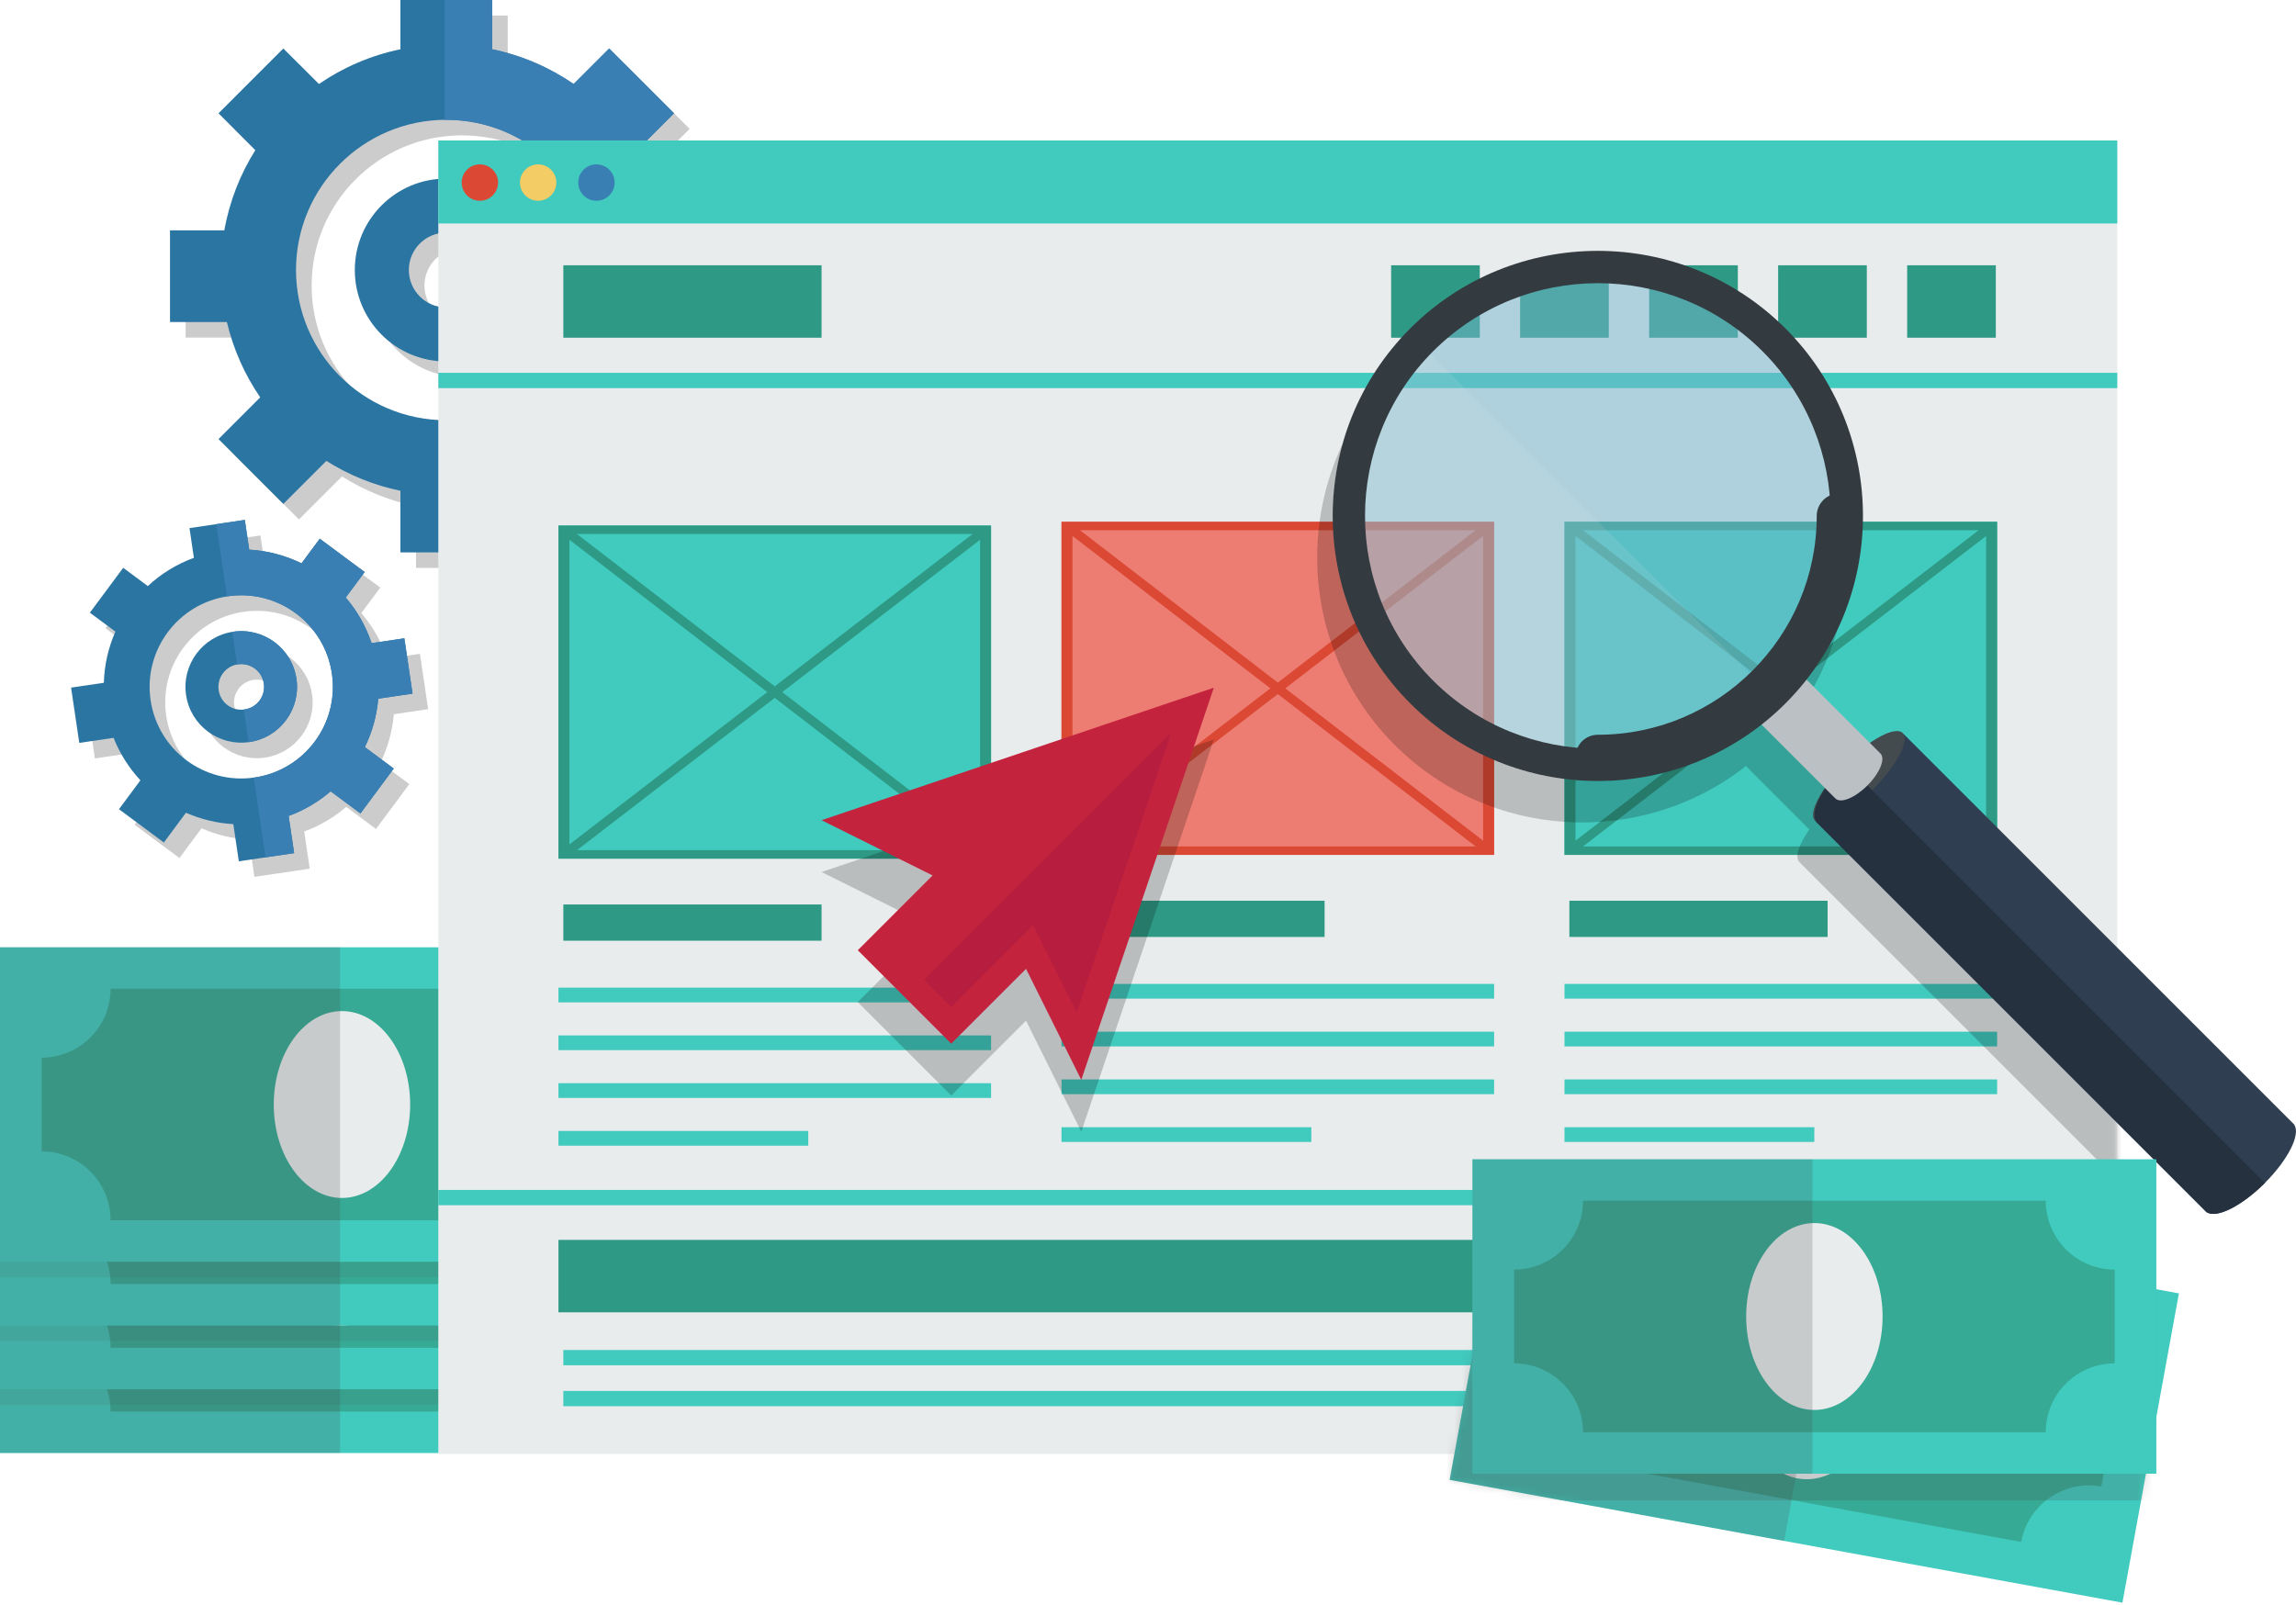 <svg width="296" height="207" viewBox="0 0 296 207" fill="none" xmlns="http://www.w3.org/2000/svg">
<g opacity="0.2">
<path d="M59.546 25.031C53.033 25.031 47.754 30.311 47.754 36.824C47.754 43.336 53.033 48.616 59.546 48.616C66.059 48.616 71.339 43.336 71.339 36.824C71.339 30.311 66.059 25.031 59.546 25.031ZM59.546 41.65C59.481 41.65 59.418 41.642 59.353 41.64C56.778 41.537 54.72 39.424 54.72 36.824C54.72 34.223 56.778 32.109 59.353 32.007C59.418 32.005 59.481 31.997 59.546 31.997C62.211 31.997 64.372 34.158 64.372 36.824C64.372 39.489 62.211 41.65 59.546 41.65Z" fill="black"/>
<path d="M95.159 43.529V31.708H88.156C87.491 27.963 86.111 24.466 84.159 21.364L88.908 16.615L80.549 8.256L75.967 12.838C72.847 10.698 69.29 9.148 65.456 8.356V2.004H59.352H53.634V8.356C49.8 9.148 46.242 10.698 43.123 12.838L38.54 8.256L30.181 16.615L34.931 21.364C32.977 24.466 31.598 27.963 30.933 31.708H23.93V43.529H31.262C32.096 47.06 33.569 50.342 35.561 53.245L30.182 58.623L38.541 66.982L44.087 61.437C46.969 63.251 50.188 64.578 53.635 65.29V73.234H59.352H65.456V65.29C68.903 64.578 72.123 63.251 75.005 61.437L80.55 66.982L88.909 58.623L83.531 53.245C85.522 50.343 86.995 47.06 87.829 43.53H95.159V43.529ZM59.544 56.193C59.479 56.193 59.416 56.189 59.351 56.188C48.743 56.084 40.175 47.457 40.175 36.823C40.175 26.19 48.743 17.562 59.351 17.458C59.416 17.457 59.479 17.453 59.544 17.453C70.243 17.453 78.914 26.126 78.914 36.823C78.915 47.521 70.243 56.193 59.544 56.193Z" fill="black"/>
<path d="M32.06 83.465C28.131 84.046 25.419 87.703 26 91.631C26.581 95.559 30.237 98.273 34.166 97.691C38.095 97.11 40.808 93.454 40.226 89.526C39.645 85.598 35.99 82.884 32.06 83.465ZM33.544 93.489C31.936 93.727 30.44 92.616 30.202 91.009C29.965 89.401 31.075 87.905 32.682 87.668C34.289 87.43 35.786 88.541 36.024 90.148C36.262 91.755 35.151 93.251 33.544 93.489Z" fill="black"/>
<path d="M55.195 91.444L54.14 84.313L49.916 84.938C49.18 82.738 48.035 80.752 46.582 79.055L49.022 75.767L43.234 71.471L40.88 74.644C38.805 73.632 36.522 73.014 34.139 72.879L33.571 69.047L26.442 70.102L27.009 73.934C24.766 74.754 22.759 76.006 21.067 77.576L17.895 75.221L13.599 81.009L16.887 83.45C15.987 85.496 15.466 87.728 15.399 90.046L11.176 90.671L12.231 97.802L16.653 97.147C17.471 99.203 18.653 101.051 20.113 102.624L17.349 106.347L23.136 110.644L25.987 106.804C27.887 107.641 29.948 108.154 32.09 108.276L32.8 113.068L39.929 112.014L39.22 107.221C41.236 106.484 43.059 105.397 44.636 104.045L48.476 106.895L52.771 101.107L49.048 98.343C49.989 96.415 50.585 94.303 50.773 92.099L55.195 91.444ZM34.842 102.26C28.39 103.215 22.385 98.759 21.43 92.306C20.475 85.853 24.933 79.848 31.385 78.894C37.838 77.939 43.843 82.396 44.797 88.848C45.752 95.301 41.296 101.305 34.842 102.26Z" fill="black"/>
</g>
<path d="M69.327 34.82C69.327 28.307 64.048 23.027 57.534 23.027C51.022 23.027 45.742 28.307 45.742 34.82C45.742 41.333 51.022 46.612 57.534 46.612C64.047 46.612 69.327 41.333 69.327 34.82ZM52.709 34.82C52.709 32.154 54.869 29.993 57.535 29.993C60.2 29.993 62.361 32.154 62.361 34.82C62.361 37.485 60.201 39.646 57.535 39.646C54.869 39.646 52.709 37.485 52.709 34.82Z" fill="#2B75A3"/>
<path d="M93.147 41.525V29.704H86.144C85.479 25.959 84.099 22.462 82.146 19.36L86.895 14.611L78.537 6.252L73.954 10.835C70.834 8.694 67.278 7.144 63.443 6.353V0H51.622V6.353C47.788 7.144 44.231 8.694 41.111 10.835L36.528 6.252L28.17 14.611L32.919 19.36C30.966 22.462 29.586 25.959 28.921 29.704H21.918V41.525H29.25C30.084 45.056 31.557 48.338 33.549 51.241L28.17 56.619L36.529 64.978L42.075 59.433C44.957 61.247 48.177 62.574 51.623 63.286V71.23H63.444V63.286C66.89 62.574 70.111 61.247 72.993 59.433L78.538 64.978L86.897 56.62L81.519 51.241C83.51 48.339 84.983 45.056 85.817 41.526H93.147V41.525ZM38.162 34.819C38.162 24.121 46.835 15.449 57.532 15.449C68.23 15.449 76.901 24.121 76.901 34.819C76.901 45.516 68.23 54.188 57.532 54.188C46.834 54.189 38.162 45.517 38.162 34.819Z" fill="#2B75A3"/>
<path d="M69.326 34.82C69.326 28.307 64.047 23.027 57.533 23.027C57.468 23.027 57.405 23.036 57.34 23.037V30.003C57.405 30.001 57.468 29.993 57.533 29.993C60.198 29.993 62.359 32.154 62.359 34.82C62.359 37.485 60.199 39.646 57.533 39.646C57.468 39.646 57.405 39.638 57.34 39.636V46.602C57.405 46.602 57.468 46.612 57.533 46.612C64.046 46.612 69.326 41.333 69.326 34.82Z" fill="#3A7FB3"/>
<path d="M93.147 41.525V29.704H86.144C85.479 25.959 84.099 22.462 82.147 19.36L86.896 14.611L78.537 6.252L73.955 10.835C70.835 8.694 67.278 7.144 63.444 6.353V0H57.34V15.454C57.405 15.454 57.468 15.45 57.533 15.45C68.231 15.45 76.903 24.122 76.903 34.819C76.903 45.517 68.231 54.189 57.533 54.189C57.468 54.189 57.405 54.185 57.34 54.184V71.23H63.444V63.286C66.89 62.574 70.11 61.247 72.993 59.433L78.538 64.978L86.897 56.62L81.518 51.241C83.51 48.339 84.983 45.056 85.817 41.526H93.147V41.525Z" fill="#3A7FB3"/>
<path d="M38.214 87.522C37.633 83.594 33.978 80.88 30.049 81.461C26.12 82.043 23.407 85.699 23.989 89.627C24.569 93.555 28.225 96.269 32.154 95.687C36.083 95.106 38.795 91.45 38.214 87.522ZM28.191 89.005C27.953 87.397 29.063 85.9 30.671 85.663C32.278 85.425 33.775 86.536 34.013 88.143C34.25 89.751 33.139 91.247 31.532 91.484C29.925 91.723 28.428 90.612 28.191 89.005Z" fill="#2B75A3"/>
<path d="M53.183 89.44L52.128 82.309L47.904 82.934C47.168 80.734 46.024 78.748 44.57 77.052L47.01 73.763L41.223 69.467L38.868 72.64C36.794 71.628 34.511 71.01 32.127 70.875L31.56 67.043L24.43 68.098L24.997 71.93C22.755 72.751 20.748 74.002 19.056 75.572L15.883 73.217L11.587 79.005L14.876 81.446C13.975 83.492 13.454 85.724 13.387 88.043L9.164 88.667L10.219 95.798L14.641 95.144C15.459 97.199 16.641 99.048 18.101 100.62L15.337 104.344L21.124 108.641L23.975 104.8C25.875 105.637 27.936 106.15 30.079 106.272L30.788 111.064L37.917 110.01L37.209 105.218C39.224 104.481 41.048 103.393 42.625 102.041L46.465 104.892L50.76 99.103L47.037 96.339C47.978 94.411 48.574 92.299 48.762 90.095L53.183 89.44ZM19.419 90.302C18.464 83.849 22.921 77.844 29.373 76.89C35.827 75.935 41.831 80.392 42.785 86.844C43.74 93.297 39.283 99.302 32.831 100.256C26.379 101.211 20.374 96.755 19.419 90.302Z" fill="#2B75A3"/>
<path d="M38.222 87.522C37.641 83.594 33.986 80.88 30.056 81.461C30.017 81.467 29.98 81.478 29.941 81.485L30.563 85.687C30.602 85.679 30.639 85.669 30.678 85.663C32.286 85.425 33.783 86.536 34.02 88.143C34.258 89.751 33.147 91.247 31.54 91.484C31.5 91.491 31.462 91.492 31.423 91.496L32.044 95.698C32.084 95.693 32.123 95.693 32.162 95.687C36.091 95.106 38.803 91.45 38.222 87.522Z" fill="#3A7FB3"/>
<path d="M53.188 89.44L52.133 82.309L47.909 82.934C47.173 80.734 46.028 78.748 44.575 77.052L47.015 73.763L41.227 69.467L38.872 72.64C36.798 71.628 34.515 71.01 32.132 70.875L31.564 67.043L27.883 67.588L29.262 76.909C29.301 76.903 29.339 76.895 29.378 76.889C35.831 75.934 41.836 80.392 42.79 86.844C43.745 93.296 39.288 99.302 32.835 100.256C32.797 100.262 32.758 100.264 32.718 100.27L34.239 110.552L37.921 110.008L37.212 105.216C39.227 104.479 41.051 103.392 42.628 102.04L46.468 104.89L50.764 99.102L47.04 96.338C47.982 94.41 48.578 92.298 48.765 90.094L53.188 89.44Z" fill="#3A7FB3"/>
<path d="M88.17 146.82H0V187.364H88.17V146.82Z" fill="#41CABE"/>
<path d="M82.797 173.134V161.045C77.89 161.045 73.912 157.067 73.912 152.16H14.258C14.258 157.067 10.281 161.045 5.375 161.045V173.134C10.281 173.134 14.258 177.113 14.258 182.02H73.912C73.912 177.113 77.89 173.134 82.797 173.134Z" fill="#36AA95"/>
<path d="M52.877 167.091C52.877 173.745 48.94 179.141 44.084 179.141C39.227 179.141 35.293 173.745 35.293 167.091C35.293 160.437 39.228 155.043 44.084 155.043C48.94 155.043 52.877 160.437 52.877 167.091Z" fill="#E9ECED"/>
<path opacity="0.2" d="M43.837 146.82H0V187.364H43.837V146.82Z" fill="#484948"/>
<path opacity="0.1" d="M88.17 176.969H0V181.153H88.17V176.969Z" fill="#484948"/>
<path d="M88.17 138.598H0V179.142H88.17V138.598Z" fill="#41CABE"/>
<path d="M82.797 164.912V152.823C77.89 152.823 73.912 148.845 73.912 143.938H14.258C14.258 148.845 10.281 152.823 5.375 152.823V164.912C10.281 164.912 14.258 168.889 14.258 173.797H73.912C73.912 168.889 77.89 164.912 82.797 164.912Z" fill="#36AA95"/>
<path d="M52.877 158.872C52.877 165.526 48.94 170.921 44.084 170.921C39.227 170.921 35.293 165.526 35.293 158.872C35.293 152.218 39.228 146.824 44.084 146.824C48.94 146.824 52.877 152.218 52.877 158.872Z" fill="#E9ECED"/>
<path opacity="0.2" d="M43.837 138.598H0V179.142H43.837V138.598Z" fill="#484948"/>
<path opacity="0.1" d="M88.17 168.742H0V172.927H88.17V168.742Z" fill="#484948"/>
<path d="M88.17 130.375H0V170.919H88.17V130.375Z" fill="#41CABE"/>
<path d="M82.797 156.689V144.6C77.89 144.6 73.912 140.622 73.912 135.715H14.258C14.258 140.622 10.281 144.6 5.375 144.6V156.689C10.281 156.689 14.258 160.667 14.258 165.575H73.912C73.912 160.667 77.89 156.689 82.797 156.689Z" fill="#36AA95"/>
<path d="M52.877 150.646C52.877 157.3 48.94 162.695 44.084 162.695C39.227 162.695 35.293 157.3 35.293 150.646C35.293 143.992 39.228 138.598 44.084 138.598C48.94 138.598 52.877 143.992 52.877 150.646Z" fill="#E9ECED"/>
<path opacity="0.2" d="M43.837 130.375H0V170.919H43.837V130.375Z" fill="#484948"/>
<path opacity="0.1" d="M88.17 160.523H0V164.708H88.17V160.523Z" fill="#484948"/>
<path d="M88.17 122.152H0V162.697H88.17V122.152Z" fill="#41CABE"/>
<path d="M82.797 148.471V136.381C77.89 136.381 73.912 132.403 73.912 127.496H14.258C14.258 132.403 10.281 136.381 5.375 136.381V148.471C10.281 148.471 14.258 152.448 14.258 157.356H73.912C73.912 152.448 77.89 148.471 82.797 148.471Z" fill="#36AA95"/>
<path d="M52.877 142.427C52.877 149.081 48.94 154.476 44.084 154.476C39.227 154.476 35.293 149.081 35.293 142.427C35.293 135.772 39.228 130.379 44.084 130.379C48.94 130.379 52.877 135.772 52.877 142.427Z" fill="#E9ECED"/>
<path opacity="0.2" d="M43.837 122.152H0V162.697H43.837V122.152Z" fill="#484948"/>
<path d="M272.959 18.113H56.508V187.488H272.959V18.113Z" fill="#E9ECED"/>
<path d="M272.959 18.113H56.508V28.818H272.959V18.113Z" fill="#41CABE"/>
<path d="M64.211 23.541C64.211 24.837 63.161 25.887 61.864 25.887C60.569 25.887 59.52 24.837 59.52 23.541C59.52 22.245 60.569 21.195 61.864 21.195C63.161 21.195 64.211 22.245 64.211 23.541Z" fill="#DB4935"/>
<path d="M71.723 23.541C71.723 24.837 70.673 25.887 69.377 25.887C68.082 25.887 67.031 24.837 67.031 23.541C67.031 22.245 68.081 21.195 69.377 21.195C70.673 21.195 71.723 22.245 71.723 23.541Z" fill="#F3CC65"/>
<path d="M79.239 23.541C79.239 24.837 78.188 25.887 76.892 25.887C75.596 25.887 74.547 24.837 74.547 23.541C74.547 22.245 75.596 21.195 76.892 21.195C78.187 21.195 79.239 22.245 79.239 23.541Z" fill="#3A7FB3"/>
<path d="M105.914 34.207H72.625V43.548H105.914V34.207Z" fill="#2E9985"/>
<path d="M272.959 48.078H56.508V50.047H272.959V48.078Z" fill="#41CABE"/>
<path d="M272.959 153.441H56.508V155.411H272.959V153.441Z" fill="#41CABE"/>
<path d="M256.84 174.082H72.625V176.051H256.84V174.082Z" fill="#41CABE"/>
<path d="M256.84 179.359H72.625V181.329H256.84V179.359Z" fill="#41CABE"/>
<path d="M256.606 159.883H71.996V169.223H256.606V159.883Z" fill="#2E9985"/>
<path d="M190.775 34.207H179.344V43.548H190.775V34.207Z" fill="#2E9985"/>
<path d="M207.403 34.207H195.973V43.548H207.403V34.207Z" fill="#2E9985"/>
<path d="M224.041 34.207H212.609V43.548H224.041V34.207Z" fill="#2E9985"/>
<path d="M240.669 34.207H229.238V43.548H240.669V34.207Z" fill="#2E9985"/>
<path d="M257.302 34.207H245.871V43.548H257.302V34.207Z" fill="#2E9985"/>
<path d="M105.914 116.633H72.625V121.303H105.914V116.633Z" fill="#2E9985"/>
<path d="M127.77 127.355H71.996V129.255H127.77V127.355Z" fill="#41CABE"/>
<path d="M127.77 133.516H71.996V135.416H127.77V133.516Z" fill="#41CABE"/>
<path d="M127.77 139.676H71.996V141.576H127.77V139.676Z" fill="#41CABE"/>
<path d="M104.202 145.836H71.996V147.736H104.202V145.836Z" fill="#41CABE"/>
<path d="M127.768 67.766H71.996V110.723H127.768V67.766Z" fill="#41CABE"/>
<path d="M126.35 68.857V109.63H73.413V68.857H126.35ZM127.768 67.766H71.996V110.723H127.768V67.766Z" fill="#2E9985"/>
<path d="M127.136 109.495L126.17 110.238L72.621 68.992L73.587 68.25L127.136 109.495Z" fill="#2E9985"/>
<path d="M73.591 110.238L72.625 109.496L126.174 68.25L127.14 68.993L73.591 110.238Z" fill="#2E9985"/>
<path d="M170.766 116.148H137.477V120.818H170.766V116.148Z" fill="#2E9985"/>
<path d="M192.622 126.875H136.848V128.774H192.622V126.875Z" fill="#41CABE"/>
<path d="M192.622 133.035H136.848V134.934H192.622V133.035Z" fill="#41CABE"/>
<path d="M192.622 139.191H136.848V141.091H192.622V139.191Z" fill="#41CABE"/>
<path d="M169.054 145.352H136.848V147.251H169.054V145.352Z" fill="#41CABE"/>
<path d="M192.62 67.281H136.848V110.238H192.62V67.281Z" fill="#ED7D72"/>
<path d="M191.202 68.373V109.146H138.264V68.373H191.202ZM192.62 67.281H136.848V110.238H192.62V67.281Z" fill="#DB4935"/>
<path d="M191.992 109.011L191.026 109.754L137.477 68.508L138.443 67.766L191.992 109.011Z" fill="#DB4935"/>
<path d="M138.443 109.755L137.477 109.012L191.027 67.766L191.992 68.509L138.443 109.755Z" fill="#DB4935"/>
<path d="M235.613 116.148H202.324V120.818H235.613V116.148Z" fill="#2E9985"/>
<path d="M257.471 126.875H201.695V128.774H257.471V126.875Z" fill="#41CABE"/>
<path d="M257.471 133.035H201.695V134.934H257.471V133.035Z" fill="#41CABE"/>
<path d="M257.471 139.191H201.695V141.091H257.471V139.191Z" fill="#41CABE"/>
<path d="M233.902 145.352H201.695V147.251H233.902V145.352Z" fill="#41CABE"/>
<path d="M257.468 67.281H201.695V110.238H257.468V67.281Z" fill="#41CABE"/>
<path d="M256.051 68.373V109.146H203.113V68.373H256.051ZM257.468 67.281H201.695V110.238H257.468V67.281Z" fill="#2E9985"/>
<path d="M256.839 109.011L255.873 109.754L202.324 68.508L203.29 67.766L256.839 109.011Z" fill="#2E9985"/>
<path d="M203.291 109.755L202.324 109.012L255.874 67.766L256.839 68.509L203.291 109.755Z" fill="#2E9985"/>
<path opacity="0.2" d="M150.086 97.522L113.538 109.871L105.914 112.447L113.119 116.032L120.23 119.571L112.948 126.851L110.584 129.217L112.948 131.581L120.266 138.899L122.631 141.263L124.995 138.899L132.276 131.618L135.815 138.728L139.4 145.932L141.976 138.309L154.325 101.76L156.487 95.359L150.086 97.522Z" fill="black"/>
<path d="M113.538 103.187L150.086 90.838L156.487 88.676L154.325 95.076L141.976 131.625L139.4 139.249L135.815 132.045L132.276 124.935L124.995 132.215L122.631 134.58L120.266 132.215L112.948 124.897L110.584 122.533L112.948 120.168L120.23 112.888L113.119 109.349L105.914 105.763L113.538 103.187Z" fill="#C4233E"/>
<path d="M119.113 126.337L151.009 94.441L138.806 130.556L133.197 119.285L122.629 129.852L119.113 126.337Z" fill="#B71D3E"/>
<path d="M245.382 94.662C244.135 93.858 240.895 95.483 237.919 98.459C234.945 101.432 233.32 104.674 234.122 105.921L234.101 105.943L284.51 156.352L284.532 156.33C285.78 157.133 289.019 155.508 291.995 152.533C294.97 149.557 296.594 146.318 295.792 145.07L295.813 145.047L245.404 94.639L245.382 94.662Z" fill="#303E51"/>
<path d="M245.291 94.523C246.241 95.472 244.479 98.771 241.358 101.892C238.235 105.014 234.936 106.776 233.988 105.826C233.038 104.877 234.799 101.577 237.921 98.457C241.043 95.335 244.342 93.574 245.291 94.523Z" fill="#444B4F"/>
<path d="M234.122 105.92L234.101 105.942L284.51 156.352L284.532 156.33C285.78 157.132 289.019 155.508 291.995 152.532L237.921 98.457L237.919 98.458C234.945 101.431 233.32 104.673 234.122 105.92Z" fill="#25313F"/>
<path d="M230.128 84.863L224.324 90.668L236.544 102.888L236.553 102.879C236.574 102.908 236.594 102.939 236.621 102.965C237.295 103.64 239.142 102.888 240.744 101.285C242.348 99.681 243.1 97.835 242.426 97.16C242.399 97.135 242.369 97.114 242.339 97.093L242.349 97.083L230.128 84.863Z" fill="#BAC0C4"/>
<g opacity="0.5">
<path d="M227.987 44.533C240.135 56.682 240.135 76.377 227.987 88.526C215.839 100.674 196.142 100.674 183.995 88.526C171.846 76.377 171.846 56.682 183.995 44.533C196.142 32.385 215.839 32.385 227.987 44.533Z" fill="#75B5CE"/>
</g>
<g opacity="0.1">
<path d="M183.602 44.828C178.185 50.426 174.836 58.04 174.836 66.445C174.836 83.626 188.763 97.554 205.944 97.554C214.35 97.554 221.964 94.205 227.562 88.786L183.602 44.828Z" fill="#E9ECED"/>
</g>
<path d="M230.173 90.712C216.84 104.046 195.142 104.046 181.809 90.712C168.475 77.378 168.475 55.682 181.809 42.347C195.142 29.015 216.84 29.015 230.173 42.347C243.507 55.682 243.507 77.378 230.173 90.712ZM184.757 45.297C173.051 57.005 173.051 76.055 184.757 87.762C196.465 99.471 215.516 99.471 227.224 87.762C238.931 76.054 238.931 57.005 227.224 45.297C215.516 33.589 196.465 33.589 184.757 45.297Z" fill="#333B40"/>
<path d="M205.996 100.532C204.397 100.532 203.102 99.237 203.102 97.639C203.102 96.041 204.397 94.745 205.996 94.745C221.554 94.745 234.211 82.088 234.211 66.53C234.211 64.933 235.506 63.637 237.104 63.637C238.703 63.637 239.998 64.933 239.998 66.53C239.998 85.278 224.745 100.532 205.996 100.532Z" fill="#333B40"/>
<g opacity="0.2">
<path d="M232.898 87.629L233.827 88.558C235.136 86.215 236.149 83.751 236.864 81.219C235.798 83.463 234.48 85.616 232.898 87.629Z" fill="black"/>
<mask id="mask0_1116_23009" style="mask-type:luminance" maskUnits="userSpaceOnUse" x="56" y="18" width="217" height="170">
<path d="M272.955 18.113H56.504V187.488H272.955V18.113Z" fill="white"/>
</mask>
<g mask="url(#mask0_1116_23009)">
<path d="M291.993 152.532C289.017 155.506 285.777 157.131 284.53 156.329L284.508 156.351L234.099 105.941L234.117 105.922C234.071 105.893 234.022 105.865 233.984 105.827C233.357 105.201 233.916 103.55 235.261 101.604L227.091 93.435C213.683 103.965 194.16 103.065 181.809 90.713C172.747 81.651 169.851 68.726 173.108 57.188C167.081 69.889 169.309 85.563 179.805 96.059C192.155 108.41 211.677 109.312 225.086 98.781L233.256 106.951C231.911 108.896 231.353 110.547 231.979 111.173C232.018 111.211 232.066 111.239 232.112 111.268L232.094 111.287L282.503 161.697L282.525 161.675C283.773 162.477 287.012 160.853 289.988 157.878C292.924 154.941 294.54 151.751 293.811 150.469C293.283 151.152 292.675 151.849 291.993 152.532Z" fill="black"/>
</g>
</g>
<path d="M194.172 150.945L186.891 190.828L273.623 206.663L280.905 166.781L194.172 150.945Z" fill="#41CABE"/>
<path d="M270.904 191.684L273.077 179.793C268.247 178.912 265.05 174.283 265.932 169.457L207.248 158.742C206.367 163.569 201.74 166.769 196.913 165.887L194.742 177.78C199.569 178.661 202.766 183.288 201.885 188.116L260.568 198.829C261.45 194.003 266.078 190.804 270.904 191.684Z" fill="#36AA95"/>
<path d="M242.555 180.366C241.36 186.912 236.52 191.513 231.742 190.64C226.964 189.768 224.062 183.754 225.257 177.207C226.451 170.662 231.292 166.062 236.069 166.934C240.849 167.806 243.751 173.821 242.555 180.366Z" fill="#E9ECED"/>
<path opacity="0.2" d="M194.168 150.941L186.887 190.824L230.009 198.697L237.291 158.815L194.168 150.941Z" fill="#484948"/>
<mask id="mask1_1116_23009" style="mask-type:luminance" maskUnits="userSpaceOnUse" x="186" y="150" width="95" height="57">
<path d="M194.168 150.941L186.887 190.824L273.619 206.659L280.901 166.777L194.168 150.941Z" fill="white"/>
</mask>
<g mask="url(#mask1_1116_23009)">
<path opacity="0.2" d="M231.871 152.93H186.266V193.474H231.871H277.992V152.93H231.871Z" fill="#484948"/>
</g>
<path d="M277.994 149.488H189.824V190.033H277.994V149.488Z" fill="#41CABE"/>
<path d="M272.622 175.803V163.713C267.715 163.713 263.737 159.735 263.737 154.828H204.082C204.082 159.735 200.106 163.713 195.199 163.713V175.803C200.106 175.803 204.082 179.78 204.082 184.688H263.737C263.737 179.78 267.715 175.803 272.622 175.803Z" fill="#36AA95"/>
<path d="M242.702 169.764C242.702 176.417 238.765 181.812 233.908 181.812C229.051 181.812 225.117 176.417 225.117 169.764C225.117 163.109 229.052 157.715 233.908 157.715C238.765 157.714 242.702 163.108 242.702 169.764Z" fill="#E9ECED"/>
<path opacity="0.2" d="M233.662 149.488H189.824V190.033H233.662V149.488Z" fill="#484948"/>
</svg>
